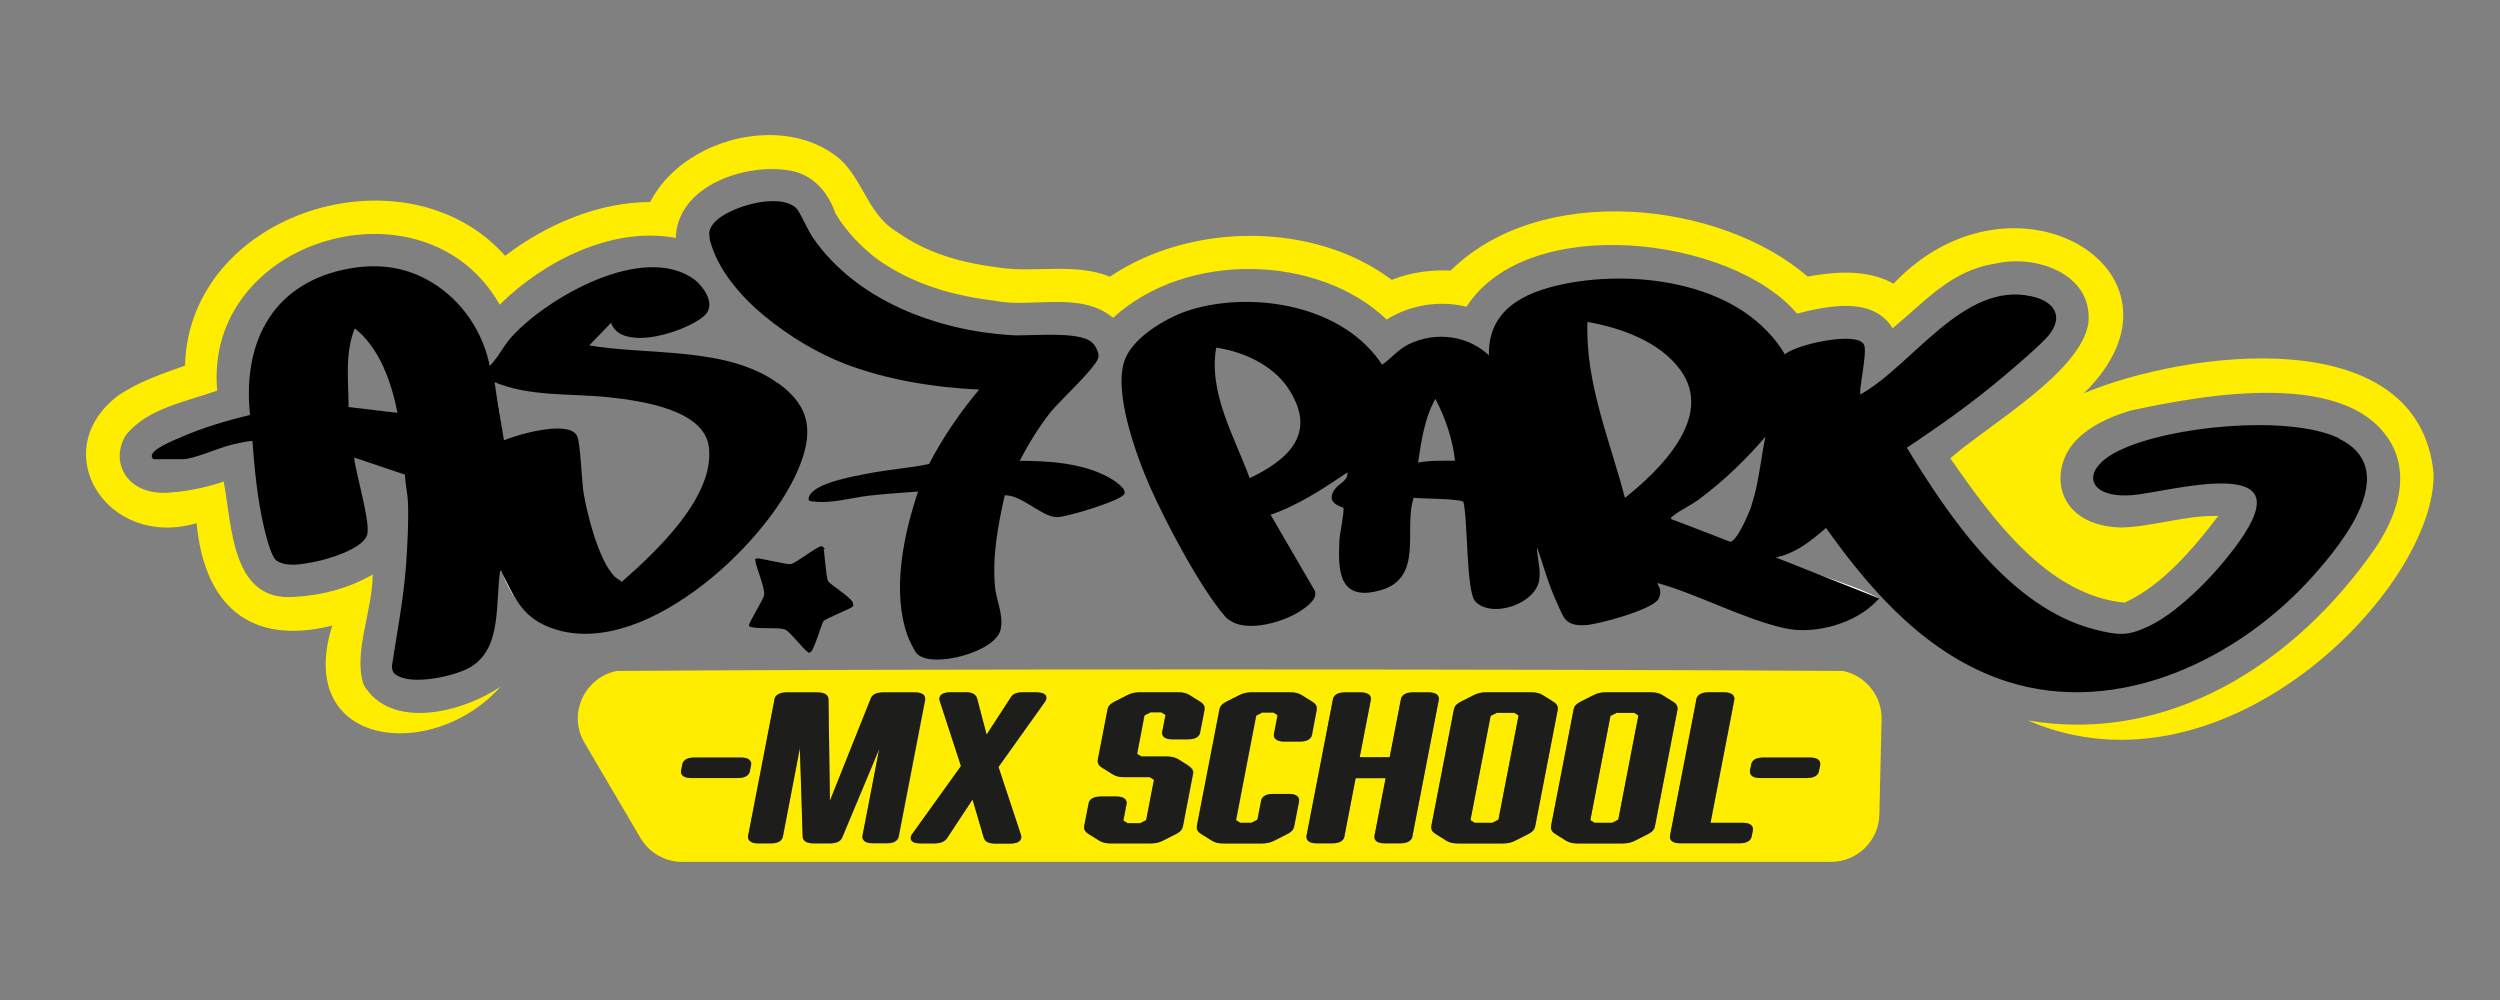 <?xml version="1.0" encoding="UTF-8"?>
<svg id="Calque_1" data-name="Calque 1" xmlns="http://www.w3.org/2000/svg" width="160" height="64" xmlns:xlink="http://www.w3.org/1999/xlink" viewBox="0 0 160 64">
  <rect x="0" y="0" width="160" height="64" fill="#808080" stroke="none"/>
  <defs>
    <style>
      .cls-1 {
        fill: #fff;
      }

      .cls-2 {
        fill: none;
      }

      .cls-3 {
        clip-path: url(#clippath-1);
      }

      .cls-4 {
        stroke: #000;
        stroke-miterlimit: 10;
        stroke-width: .16px;
      }

      .cls-5 {
        fill: #1d1d1b;
      }

      .cls-6 {
        clip-path: url(#clippath);
      }

      .cls-7 {
        fill: #ffed00;
      }
    </style>
    <clipPath id="clippath">
      <rect class="cls-2" y="6.59" width="160" height="50.82"/>
    </clipPath>
    <clipPath id="clippath-1">
      <rect class="cls-2" y="6.59" width="160" height="50.82"/>
    </clipPath>
  </defs>
  <g class="cls-6">
    <g class="cls-3">
      <path class="cls-7" d="M46.38,11.77h0s0,0,0,0Z"/>
      <path class="cls-7" d="M133.35,25.19c7.88-7.68-4.39-15.23-12.16-7.04-1.69-.92-3.66-.78-5.5-.45-5.62-4.85-17.08-6.09-22.85-.38-1.28-.07-2.58.12-3.77.59-4.96-3.73-12.83-3.71-18.04-.2-2.23-.92-4.84-.22-7.13-.59-2.3-.29-4.5-.87-6.48-2.27-1.87-1.11-2.16-3.31-3.68-4.68-3.58-3.01-10.06-1.3-12.13,2.76-3.33.01-6.65,1.44-9.28,3.44-6.35-7.12-20.23-2.82-20.49,7.03-1.5.54-2.99,1.03-4.31,1.94-4.62,3.56-.65,9.83,5.05,8.14.5,5.23,3.38,7.87,8.68,6.56-2.44,7.84,6.46,8.78,10.78,3.9-2.35,1.62-7.02,2.86-8.77-.12-.69-2.07.62-4.84.58-7.14l-.02.1c-1.47.85-3.19,1.32-4.87,1.41-4.15.43-4.1-4.48-4.64-7.37-1.02.35-2.29.62-3.31.69-2.87.33-4.05-1.95-2.93-3.7,1.4-1.69,3.82-2.1,5.82-2.81-.88-9.77,13.33-13.9,18.08-5.5,2.8-2.77,7.2-5.04,11.27-4.27.09-3.36,4.49-4.82,7.32-4.31,1.51.26,2.44,1.42,2.91,2.76.67,1.12,1.61,2.1,2.67,2.91,2.26,1.6,4.8,2.32,7.46,2.65,2.46.51,5.51-.65,7.63,1.1,4.68-4.29,13.12-4.08,17.51.11,1.5-.95,3.4-1.24,5.11-.82,3.91-6.09,16.97-4.5,21.15.44,1.99-.5,4.85-1.12,6.12.94,2.09-1.74,3.8-3.74,6.59-4.14,2.58-.6,6.23.65,5.94,3.79-.47,3.16-6.36,6.5-8.84,8.67,2.71,3.9,6.23,8.76,11.15,9.24,2.41-1.08,4.49-3.56,6-5.55-2.11-.05-4.18.69-6.22.74-3.95-.1-4.68-3.29-3.11-5.32.93-1.12,2.34-1.75,3.7-2.16,4.59-.99,14.35-2.84,16.86,2.41.99,2.17.05,4.57-1.2,6.42-5.17,7.44-13.28,12.52-22.21,11,12.59,5.46,26.1-8.48,25.96-15.8-.95-9.9-15.95-7.85-22.41-5.13M15.95,16.26h0,0ZM23.01,13.49h0s0,0,0,0Z"/>
      <path class="cls-5" d="M77.73,22.15s0,.02,0,.03l.02-.03s-.01,0-.02,0"/>
      <path class="cls-5" d="M92.35,24.37s0,0,0,0c0,0,.01-.01.02-.02,0,0-.01,0-.02.01"/>
      <polygon class="cls-1" points="50.25 40.2 51.85 41.77 52.69 39.69 54.68 38.66 52.96 37.22 52.59 35 50.69 36.2 48.47 35.86 49.01 38.04 48.01 40.05 50.25 40.2"/>
      <path class="cls-1" d="M49.68,32.31c1.28-1.82,2.71-4.36,1.4-6.51t0,0c-3.25-3.83-9.08-2.83-13.55-3.63.6-.57,1.08-1.13,1.65-1.63.54,1.87,3.13.8,4.43.42h0,0c.63-.27,1.38-.54,1.73-1.17h0c.18-2.21-2.79-2.78-4.54-2.53-3.68.51-7.61,3.13-9.41,6.33-.97-4.47-4.83-7.38-9.35-6.27-4.71.77-6.48,4.99-5.95,9.36-1.3.03-10.25,3.27-4.26,2.57,1.52-.15,2.84-1.14,4.37-1.06.27,2.46.52,5.21,1.37,7.52.93.7,2.42.19,3.42-.04.19-.05.38-.12.56-.19h0s0,0,0,0c.72-.29,1.63-.6,1.96-1.37-.16-1.65-.72-3.3-.89-4.97,1.18.32,2.35.72,3.46,1.21.31,4.13-.18,8.27-.92,12.32,0,.31.24.51.52.61,1.42.4,3-.01,4.32-.59,2.06-.78,1.56-4.51,2.03-6.41.7,2.46,2.65,4.34,5.26,4.16,5.3-.1,9.48-4.05,12.37-8.14M22.27,26.15c-.14-1.81-.14-3.66.35-5.41,1.7,1.32,2.53,3.5,2.99,5.74-1.1-.18-2.22-.29-3.34-.33M32.19,28.34c-.12-1.39-.29-2.69-.63-4.09.68.74,2.99.77,3.61.82,3.3.45,7.4-.09,9.94,2.44h0s0,0,0,0c1.9,3.33-3.03,7.83-5.28,9.91-.32-.23-.58-.53-.84-.85,0,0-.01-.02-.02-.02h0c-1.61-2.56-1.82-5.73-2.05-8.65-1.3-.89-3.4-.12-4.74.44"/>
      <path class="cls-1" d="M45.41,15.18c2.46,6.89,10.68,9.42,17.39,9.72-1.32,1.49-2.45,3.14-3.31,4.92-2.11.27-4.24.49-6.28,1.11-.5.2-1.13.42-1.39.91.02.18.28.16.43.18.52.02,1.05-.06,1.57-.13-.28.05-.44.08-.53.1,1.84-.33,3.7-.55,5.57-.65-.99,3.05-1.99,7.73-.07,10.51,0,0,0,0,0,0,1.05.53,2.39.26,3.46-.16h0c3.17-1.26,1.1-2.72,1.31-5.19h0,0c0-1.64.23-3.34.73-4.88,1.37.09,2.03,1.12,3.21,1.4h0c.46,0,.93-.1,1.37-.22h0s0,0,0,0c.58-.15,1.08-.32,1.75-.59h0s0,0,0,0c.32-.16,1.41-.5,1.33-.82-1.81-1.68-4.49-1.74-6.83-1.84,1.08-2.21,2.65-4.16,4.55-5.82.93-.81.55-1.66-.27-2.03-1.96-.41-4.06.03-6.06-.31h.01c-5.13-.51-10.29-3.11-12.44-7.97-1.38-.97-3.4-.28-4.7.55-.4.29-.83.7-.81,1.23"/>
      <path class="cls-1" d="M150.16,34.04c.82-1.25,1.69-2.83,1.14-4.35-1.44-3.93-14.31-2.39-16.89-.01-1.46,1.96,1.5,2.17,2.79,1.79-.03,0-.05.01-.06.02,1.66-.2,7.13-1.7,7.46.71-.06.51-.25,1-.48,1.46-1.94,2.77-4.59,6.13-7.98,7.07-6.63-.41-11.02-6.88-14.21-12.05,3.35-2.13,6.43-4.66,9.28-7.39.46-.57.45-1.44-.18-1.89-4.92-2.22-8.22,3.92-12.03,6.02.13-1.09.23-2.18.28-3.27,0-.12-.1-.2-.2-.25-1.6-.4-3.46.08-4.88.87-2.12-4.42-9.58-5.52-13.94-4.55-2.58.43-5.28,1.71-4.83,4.81-1.76-2.2-5.38-1.7-6.9.52-2.8-5.16-13.75-5.78-16.5-.47-1.09,4.64,3.99,12.81,6.67,16.63,1.28.8,5.03-.25,5.48-1.7-.93-1.67-2.1-3.28-3.01-5.03,1.8-.81,3.59-1.69,5.14-2.93-.03.25-.06.5-.09.75-.37.23-.87.5-.94.98.01.38.42.58.76.65-.03,2.23-1.45,6.19,2.35,5.24,2.66-.6,1.43-3.91,1.97-5.88,1.14-.01,2.13.04,3.32.18.38,2.09.24,4.21.64,6.22.08.11.14.24.26.31,1.1.79,2.9.24,3.66-.8.5-.91.03-2.04.07-3.03.65,1.67,1.14,3.48,1.99,5.04.57.36,1.32.17,1.94.08.8-.16,1.57-.39,2.34-.67h0s0,0,0,0c1.03-.46,2.15-.67,1.34-2,2.47.92,4.96,1.8,7.44,2.67,1.26.59,2.67.58,3.97.13h0c.44-.14.84-.26,1.24-.47h0,0c.54-.33,1.39-.58,1.61-1.21-2.13-1.06-4.68-1.65-6.94-2.58,1.38-.29,2.77-.91,3.61-2.08,3.25,4.71,7.56,9.37,13.41,10.43,7.93,1.4,15.53-3.69,19.87-10M77.73,22.15s.01,0,.02,0l-.02.03s0-.02,0-.03M83.33,27.45c-.04.68-.48,1.21-1,1.72h0c-.65.6-1.5,1.16-2.3,1.57-1.13-2.7-2.77-5.59-2.31-8.57,2.63.09,5.86,2.41,5.61,5.27M92.35,24.37s.01,0,.02-.01c0,0-.01.01-.02.02,0,0,0,0,0,0M92.27,29.6c-.54,0-1.08.02-1.62.06.25-1.5.52-3.03,1.16-4.42.82,1.22,1.17,2.92,1.49,4.38-.34-.01-.69-.02-1.04-.02M104,31.96h0s0,0,0,0c-1.11-3.74-2.64-7.56-2.52-11.5,5.8,1.02,9.53,4.74,4.5,9.78-.61.63-1.28,1.19-1.97,1.72M112.98,28.59c-.44,2.09-.61,4.58-2.09,6.21-1.38-.53-2.77-1.03-4.11-1.66,2.41-1.46,4.69-3.2,6.34-5.51-.04.32-.09.64-.14.96"/>
      <path class="cls-7" d="M117.96,42.94c-18-.12-61.82-.13-78.49,0-2.02.4-3.17,2.72-2.06,4.6l3.58,6.09c.56.95,1.57,1.53,2.67,1.53h73.52c1.68,0,3.06-1.34,3.1-3.02l.14-6.09c.04-1.52-1.03-2.81-2.46-3.11M47.23,49.8h-3c-.28,0-.47-.06-.57-.19-.07-.08-.09-.19-.07-.3l.08-.39c.03-.13.15-.43.76-.43h3c.28,0,.47.06.57.19.07.08.09.19.07.3l-.08.39c-.03.13-.15.43-.76.43M56.76,53.98h-.91c-.28,0-.47-.06-.57-.19-.07-.08-.09-.19-.07-.3l1.07-5.55-2.37,5.67c-.07.17-.27.38-.79.38h-1.04c-.59,0-.69-.27-.7-.43l-.18-5.67-1.09,5.67c-.03.13-.15.43-.76.43h-.82c-.28,0-.47-.06-.57-.19-.07-.08-.09-.19-.07-.3l1.69-8.74c.03-.13.15-.43.76-.43h1.99c.59,0,.69.27.7.44l.09,6.5,2.62-6.56c.07-.17.27-.38.79-.38h2.05c.28,0,.47.06.57.19.07.08.09.19.07.3l-1.69,8.74c-.03.13-.15.43-.76.43M66.89,44.9l-2.98,4.18,1.44,4.35c.04.12.02.23-.04.33-.1.15-.32.22-.63.22h-.99c-.4,0-.64-.12-.72-.37l-.72-2.45-1.64,2.49c-.15.22-.41.32-.8.32h-.91c-.31,0-.5-.08-.58-.22-.03-.06-.07-.2.06-.37l3.13-4.36-1.36-4.17c-.04-.12-.02-.23.04-.33.1-.15.32-.22.64-.22h.99c.15,0,.61,0,.72.39l.61,2.32,1.53-2.36c.13-.23.39-.35.78-.35h.91c.31,0,.5.08.58.22.03.06.07.2-.06.37M76.36,49.56l-.64,3.32c-.05.26-.25.39-.44.49l-.83.42c-.25.12-.48.18-.79.18h-2.56c-.31,0-.53-.05-.74-.18l-.67-.42c-.15-.09-.34-.25-.28-.54l.28-1.43c.03-.13.15-.43.76-.43h1.02c.28,0,.47.06.57.19.07.08.09.19.07.3l-.2,1.05.27.17h.8l.39-.2.5-2.58-.27-.17h-1.63c-.31,0-.53-.05-.74-.18l-.67-.42c-.15-.09-.34-.25-.28-.54l.62-3.2c.05-.26.25-.39.44-.49l.83-.42c.25-.12.48-.18.79-.18h2.45c.31,0,.53.05.74.18l.67.42c.15.09.34.25.28.54l-.28,1.44c-.03.13-.15.43-.76.43h-1.02c-.28,0-.47-.06-.57-.19-.07-.08-.09-.19-.07-.3l.21-1.07-.27-.17h-.69l-.39.2-.47,2.46.27.17h1.63c.31,0,.53.05.74.18l.67.42c.15.09.34.25.28.54M81.51,45.6h-.71l-.39.2-1.29,6.69.27.17h.71l.39-.2.24-1.22c.03-.13.15-.43.76-.43h1.02c.28,0,.47.06.57.19.07.08.09.19.07.3l-.31,1.59c-.05.26-.25.39-.44.49l-.83.42c-.25.12-.48.18-.79.18h-2.47c-.31,0-.53-.05-.74-.18l-.67-.42c-.15-.09-.34-.25-.28-.54l1.44-7.44c.05-.26.25-.39.44-.49l.83-.42c.25-.12.48-.18.79-.18h2.47c.31,0,.53.05.74.18l.67.42c.15.09.34.25.28.54l-.3,1.58c-.03.13-.15.43-.76.43h-1.02c-.28,0-.47-.06-.57-.19-.07-.08-.09-.19-.07-.3l.23-1.2-.27-.17ZM89.63,53.98h-1.02c-.28,0-.47-.06-.57-.19-.07-.08-.09-.19-.07-.3l.71-3.68h-1.92l-.72,3.74c-.03.13-.15.43-.76.43h-1.02c-.28,0-.47-.06-.57-.19-.07-.08-.09-.19-.07-.3l1.69-8.74c.03-.13.15-.43.76-.43h1.02c.28,0,.47.06.57.19.07.08.09.19.07.3l-.71,3.66h1.92l.72-3.72c.03-.13.15-.43.76-.43h1.02c.28,0,.47.06.57.19.07.08.09.19.07.3l-1.69,8.74c-.03.13-.15.43-.76.43M97.81,53.38l-.83.42c-.25.12-.48.18-.79.18h-2.89c-.31,0-.53-.05-.74-.18l-.67-.42c-.15-.09-.34-.25-.28-.54l1.44-7.44c.05-.26.25-.39.44-.49l.83-.42c.25-.12.48-.18.79-.18h2.89c.31,0,.53.05.74.18l.67.42c.15.09.34.25.28.54l-1.44,7.44c-.05.26-.25.39-.44.49M105.48,53.38l-.83.42c-.25.12-.48.18-.79.18h-2.89c-.31,0-.53-.05-.74-.18l-.67-.42c-.15-.09-.34-.25-.28-.54l1.44-7.44c.05-.26.25-.39.44-.49l.83-.42c.25-.12.48-.18.79-.18h2.89c.31,0,.53.05.74.18l.67.42c.15.09.34.25.28.54l-1.44,7.44c-.05.26-.25.39-.44.49M112.11,53.54c-.03.13-.15.43-.76.43h-3.82c-.28,0-.47-.06-.57-.19-.07-.08-.09-.19-.07-.3l1.69-8.74c.03-.13.15-.43.76-.43h1.02c.28,0,.47.06.57.19.07.08.09.19.07.3l-1.52,7.86h2.07c.28,0,.47.06.57.19.07.08.09.19.07.3l-.08.39ZM116.41,49.37c-.03.13-.15.43-.76.43h-3c-.28,0-.47-.06-.57-.19-.07-.08-.09-.19-.07-.3l.08-.39c.03-.13.15-.43.76-.43h3c.28,0,.47.06.57.19.07.08.09.19.07.3l-.08.39Z"/>
      <polygon class="cls-7" points="95.79 45.63 95.4 45.82 94.11 52.49 94.38 52.66 95.51 52.66 95.9 52.46 97.19 45.79 96.92 45.63 95.79 45.63"/>
      <polygon class="cls-7" points="103.45 45.63 103.07 45.82 101.78 52.49 102.04 52.66 103.18 52.66 103.57 52.46 104.85 45.79 104.59 45.63 103.45 45.63"/>
      <path class="cls-5" d="M48.07,48.97c.02-.12,0-.22-.07-.3-.1-.13-.3-.19-.57-.19h-3c-.61,0-.74.3-.76.43l-.08.39c-.02.12,0,.22.07.3.1.13.3.19.57.19h3c.61,0,.74-.3.76-.43l.08-.39Z"/>
      <path class="cls-5" d="M59.14,44.5c-.1-.13-.3-.19-.57-.19h-2.05c-.52,0-.72.2-.79.38l-2.62,6.56-.09-6.5c0-.17-.11-.44-.7-.44h-1.99c-.61,0-.74.3-.76.43l-1.69,8.74c-.02.12,0,.22.07.3.1.13.3.19.57.19h.82c.61,0,.74-.3.76-.43l1.09-5.67.18,5.67c0,.16.11.43.7.43h1.04c.52,0,.72-.2.79-.38l2.37-5.67-1.07,5.55c-.02.12,0,.22.07.3.1.13.3.19.57.19h.91c.61,0,.74-.3.76-.43l1.69-8.74c.02-.12,0-.22-.07-.3"/>
      <path class="cls-5" d="M66.36,44.31h-.91c-.39,0-.65.11-.78.35l-1.53,2.36-.61-2.32c-.11-.39-.57-.39-.72-.39h-.99c-.31,0-.53.08-.64.22-.07.09-.08.21-.04.33l1.36,4.17-3.13,4.36c-.12.17-.09.3-.06.37.08.15.27.22.58.22h.91c.38,0,.64-.11.8-.32l1.64-2.49.72,2.45c.08.25.32.37.72.37h.99c.31,0,.53-.08.63-.22.07-.09.08-.21.04-.33l-1.44-4.35,2.98-4.18c.12-.17.09-.3.06-.37-.08-.15-.27-.22-.58-.22"/>
      <path class="cls-5" d="M76.08,49.02l-.67-.42c-.21-.13-.43-.18-.74-.18h-1.63l-.27-.17.47-2.46.39-.2h.69l.27.17-.21,1.07c-.02.12,0,.22.07.3.1.13.3.19.57.19h1.02c.61,0,.74-.3.76-.43l.28-1.44c.06-.29-.13-.45-.28-.54l-.67-.42c-.21-.13-.43-.18-.74-.18h-2.45c-.3,0-.54.05-.79.18l-.83.42c-.19.1-.39.23-.44.49l-.62,3.2c-.06.29.13.45.28.54l.67.42c.21.13.43.18.74.18h1.63l.27.17-.5,2.58-.39.2h-.8l-.27-.17.2-1.05c.02-.12,0-.22-.07-.3-.1-.13-.3-.19-.57-.19h-1.02c-.61,0-.74.3-.76.43l-.28,1.43c-.06.29.13.45.28.54l.67.42c.21.13.43.18.74.18h2.56c.3,0,.54-.05.79-.18l.83-.42c.19-.1.39-.23.44-.49l.64-3.32c.06-.29-.13-.45-.28-.54"/>
      <path class="cls-5" d="M81.61,47.27c.1.13.3.19.57.19h1.02c.61,0,.74-.3.76-.43l.3-1.58c.06-.29-.13-.45-.28-.54l-.67-.42c-.21-.13-.43-.18-.74-.18h-2.47c-.3,0-.54.05-.79.18l-.83.42c-.19.1-.39.23-.44.49l-1.44,7.44c-.06.29.13.45.28.54l.67.42c.21.13.43.18.74.18h2.47c.3,0,.54-.05.79-.18l.83-.42c.19-.1.39-.23.44-.49l.31-1.59c.02-.12,0-.22-.07-.3-.1-.13-.3-.19-.57-.19h-1.02c-.61,0-.74.3-.76.43l-.24,1.22-.39.2h-.71l-.27-.17,1.29-6.69.39-.2h.71l.27.17-.23,1.2c-.02.12,0,.22.07.3"/>
      <path class="cls-5" d="M92.01,44.5c-.1-.13-.3-.19-.57-.19h-1.02c-.61,0-.74.3-.76.43l-.72,3.72h-1.92l.71-3.66c.02-.12,0-.22-.07-.3-.1-.13-.3-.19-.57-.19h-1.02c-.61,0-.74.3-.76.43l-1.69,8.74c-.02.12,0,.22.07.3.1.13.3.19.57.19h1.02c.61,0,.74-.3.76-.43l.72-3.74h1.92l-.71,3.68c-.02.12,0,.22.07.3.1.13.3.19.57.19h1.02c.61,0,.74-.3.76-.43l1.69-8.74c.02-.12,0-.22-.07-.3"/>
      <path class="cls-5" d="M99.41,44.91l-.67-.42c-.21-.13-.43-.18-.74-.18h-2.89c-.3,0-.54.05-.79.18l-.83.42c-.19.1-.39.23-.44.49l-1.44,7.44c-.06.29.13.45.28.54l.67.42c.21.13.43.18.74.18h2.89c.3,0,.54-.05.79-.18l.83-.42c.19-.1.39-.23.44-.49l1.44-7.44c.06-.29-.13-.45-.28-.54M95.9,52.46l-.39.2h-1.13l-.27-.17,1.29-6.67.39-.2h1.13l.27.17-1.29,6.67Z"/>
      <path class="cls-5" d="M107.07,44.91l-.67-.42c-.21-.13-.43-.18-.74-.18h-2.89c-.3,0-.54.05-.79.18l-.83.42c-.19.1-.39.23-.44.49l-1.44,7.44c-.06.29.13.45.28.54l.67.42c.21.13.43.18.74.18h2.89c.3,0,.54-.05.79-.18l.83-.42c.19-.1.39-.23.44-.49l1.44-7.44c.06-.29-.13-.45-.28-.54M103.57,52.46l-.39.2h-1.13l-.27-.17,1.29-6.67.39-.2h1.13l.27.17-1.29,6.67Z"/>
      <path class="cls-5" d="M111.54,52.66h-2.07l1.52-7.86c.02-.12,0-.22-.07-.3-.1-.13-.3-.19-.57-.19h-1.02c-.61,0-.74.3-.76.43l-1.69,8.74c-.02.12,0,.22.07.3.1.13.3.19.57.19h3.82c.61,0,.74-.3.76-.43l.08-.39c.02-.12,0-.22-.07-.3-.1-.13-.3-.19-.57-.19"/>
      <path class="cls-5" d="M115.84,48.48h-3c-.61,0-.74.3-.76.43l-.08.39c-.02.12,0,.22.07.3.1.13.3.19.57.19h3.01c.61,0,.74-.3.76-.43l.08-.39c.02-.12,0-.22-.07-.3-.1-.13-.3-.19-.57-.19"/>
    </g>
  </g>
  <g>
    <path class="cls-4" d="M50.92,13.39c.18.18.75,1.45,1.03,1.85,2.78,4.05,7.96,5.99,12.74,6.29,1.2.08,4.38-.3,5.16.46.19.18.41.59.37.85-.08.58-2.47,2.77-3.04,3.48-.79,1-1.47,2.12-2.05,3.25,1.91,0,4.08.12,5.79,1.05.26.14,1.04.64.98.93-.12.4-3.7,1.49-4.27,1.47-.98-.04-2.25-1.48-3.39-1.4-.44,1.94-.82,3.93-.64,5.94.08.88.55,1.76.37,2.68-.27,1.42-4.32,2.47-5.23,1.54-.15-.15-.48-.86-.57-1.09-1.04-2.86-.25-6.52.7-9.32-1.08.08-2.17.15-3.24.27-1.16.13-2.41.53-3.59.37-.13-.02-.27.04-.19-.19.32-.84,2.82-1.26,3.68-1.43,1.32-.26,2.66-.35,3.98-.62.92-1.77,2.04-3.4,3.32-4.91-2.9-.12-6.04-.61-8.75-1.66-3.22-1.25-7.6-4.29-8.55-7.79-.13-.49-.07-.77.27-1.14.9-.97,4.1-1.9,5.12-.87Z"/>
    <path class="cls-4" d="M52.61,35.06c.07.08.16,1.84.32,2.17.12.25,1.82,1.24,1.6,1.53-.08.1-1.75.77-1.88.93-.16.19-.65,2.01-.86,2.01-.39-.26-1.2-1.4-1.56-1.5-.5-.15-1.61,0-2.21-.16-.09-.06.95-1.67.97-1.98.03-.51-.49-1.67-.58-2.24.09-.07,1.85.4,2.21.36s1.86-1.29,2.01-1.12Z"/>
    <path class="cls-4" d="M149.56,28.07c-3.24-1.45-10.71-.72-13.91.84-2.5,1.22-1.97,2.91.79,2.7,2.26-.17,10.74-2.71,7.24,2.65-1.3,2-3.96,4.86-6.12,5.89-1.4.66-2,.59-3.49.22-5.47-1.39-9.37-7.2-12.14-11.74,2.18-1.44,4.33-2.97,6.33-4.67.8-.68,1.84-1.56,2.56-2.29,1.2-1.21.8-2.27-.83-2.63-4.34-.97-7.62,4.54-10.99,6.33-.16-.22.41-2.72.24-3.24-.3-.87-4.37-.02-5.03.67-2.61-4.59-9.38-5.52-14.13-4.54-2.56.53-4.88,1.66-4.7,4.68-1.35-1.4-3.48-1.68-5.22-.82-.67.33-1.11.94-1.73,1.33-2.39-3.79-8.17-4.79-12.23-3.54-1.39.43-3.42,1.6-4.06,2.96-.93,1.96.67,6.28,1.51,8.2.99,2.25,3.24,6.53,4.82,8.33.98,1.12,3.53.39,4.64-.32.34-.21,1.12-.73.98-1.21l-2.89-4.97c1.86-.62,3.49-1.73,5.11-2.81.09.73-.45.83-.77,1.21-.75.91.51,1.07.52,1.16.06.37-.24,1.67-.26,2.16-.09,1.95-.03,3.82,2.56,3.07,2.72-.79,1.34-3.89,2.06-5.92.5.08,3.23.04,3.31.32.3,1.09.18,5.77.76,6.36,1.03,1.05,3.78.11,3.95-1.4.07-.62-.08-1.09-.13-1.66-.01-.14-.09-.48.12-.44.4,1.15.75,2.43,1.26,3.53.47,1.02.49,1.5,1.75,1.45.8-.03,4.25-.98,4.63-1.63.08-.13.11-.31.11-.46,0-.24-.4-.66-.03-.59,2.62.74,5.48,2.3,8.1,2.88,1.93.43,4.55-.33,5.88-1.8l-6.76-2.68c1.45-.23,2.45-1.06,3.51-1.98,2.96,4.18,6.56,8.25,11.59,9.87,7.15,2.29,14.85-1.47,19.57-6.8,1.89-2.13,5.64-6.79,1.5-8.65ZM79.94,30.72c-.99-2.73-2.72-5.55-2.17-8.56,1.8.24,3.77,1.14,4.77,2.69,1.89,2.9-.02,4.65-2.6,5.86ZM90.66,29.7c.22-1.47.44-3.07,1.21-4.34.69,1.3,1.2,2.74,1.34,4.21-.86-.01-1.71-.03-2.55.13ZM103.95,32c-.98-3.78-2.6-7.5-2.43-11.49,2.2.37,4.76,1.27,6.11,3.15,2.21,3.09-1.41,6.56-3.68,8.34ZM112.21,32.28c-.14.45-1,2.55-1.5,2.47l-3.83-1.48c-.05-.23.07-.25.21-.36.43-.34,1.08-.64,1.56-.99,1.7-1.26,3.13-2.65,4.48-4.26-.35,1.52-.45,3.13-.93,4.62Z"/>
    <path class="cls-4" d="M49.74,24.59c-3.31-2.38-8.35-1.74-12.19-2.43l1.6-1.66c.48,2.15,5.25.49,6.01-.5.48-.64-.22-1.64-.77-2.05-3.22-2.34-9.36,1.17-11.62,3.7-.53.6-.87,1.37-1.47,1.92-.42-2.23-1.76-4.26-3.7-5.43-1.77-1.07-3.65-1.23-5.65-.79-4.61,1.01-6.36,4.82-5.86,9.27-1.56.37-3.12.83-4.58,1.48-.23.1-2.06.82-1.66,1.21h1.85c.66,0,2.27-.72,3.05-.91.23-.06,1.4-.33,1.48-.24.13,1.8.32,3.72.72,5.47.11.48.47,2.02.84,2.22.67.37,1.56.17,2.27.04.86-.16,3-.79,3.35-1.64.3-.72-.99-4.87-.8-5.07l3.39,1.14c0,.61.17,1.25.19,1.85.05,1.22-.04,2.85-.13,4.09-.16,2.14-.58,4.27-.9,6.39.02.3.09.41.36.55,1.03.53,3.41.02,4.42-.5,2.16-1.12,1.66-4.17,2-6.23.33-.06.2.05.27.18.74,1.44,1.2,2.69,2.88,3.38,5.73,2.37,13.83-5.09,15.91-9.99.97-2.29.86-3.94-1.24-5.45ZM22.23,26.12c0-1.75-.27-3.58.44-5.23,1.7,1.27,2.48,3.6,2.87,5.62l-3.31-.39ZM39.8,37.35c-.15-.16-.42-.28-.55-.42-1-1.05-1.74-3.93-1.98-5.37-.12-.72-.2-3.28-.42-3.65-.55-.94-3.81,0-4.66.38l-.64-3.96c2.29,1.01,5,.75,7.47,1.02,1.98.22,6.14.77,6.43,3.27.38,3.25-3.45,6.78-5.65,8.72Z"/>
  </g>
</svg>